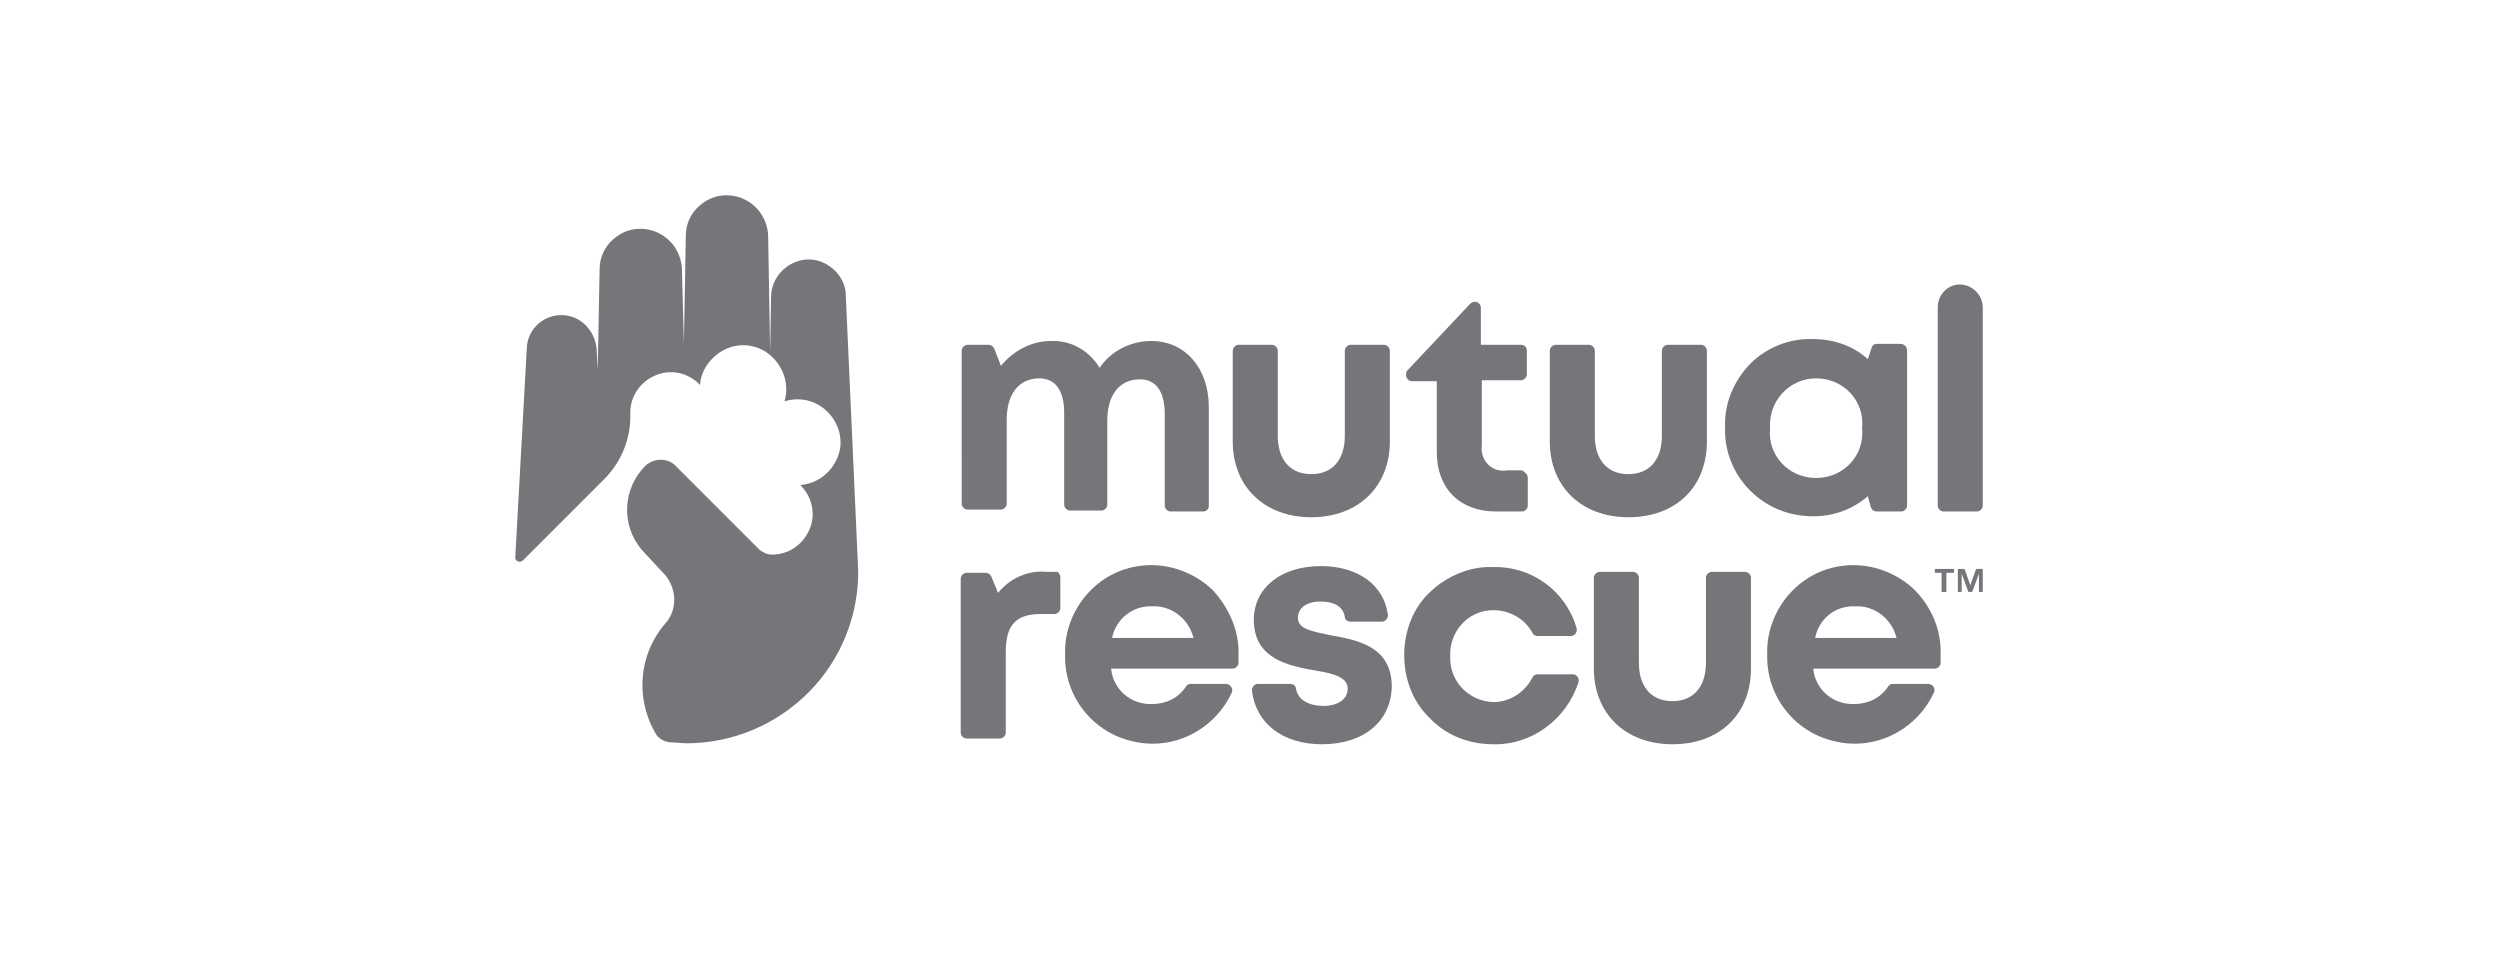 <?xml version="1.0" encoding="UTF-8"?> <!-- Generator: Adobe Illustrator 26.0.3, SVG Export Plug-In . SVG Version: 6.00 Build 0) --> <svg xmlns="http://www.w3.org/2000/svg" xmlns:xlink="http://www.w3.org/1999/xlink" version="1.1" id="Layer_1" x="0px" y="0px" viewBox="0 0 261 100" style="enable-background:new 0 0 261 100;" xml:space="preserve"> <style type="text/css"> .st0{fill:#75757A;} .st1{fill:none;} </style> <g> <path class="st0" d="M128.7,46.1v-9.5c0-0.3,0.3-0.6,0.6-0.6h3.5c0.3,0,0.6,0.3,0.6,0.6v8.9c0,2.5,1.3,4,3.5,4c2.2,0,3.5-1.5,3.5-4 v-8.9c0-0.3,0.3-0.6,0.6-0.6h3.5c0.3,0,0.6,0.3,0.6,0.6v9.5c0,4.7-3.3,7.9-8.2,7.9C132,54,128.7,50.8,128.7,46.1"></path> <path class="st0" d="M159.5,49.9v2.9c0,0.3-0.3,0.6-0.6,0.6h-2.7c-3.8,0-6.2-2.4-6.2-6.2v-7.4h-2.6c-0.3,0-0.6-0.3-0.6-0.6V39 c0-0.2,0.1-0.3,0.2-0.4l6.5-6.9c0.1-0.1,0.3-0.2,0.5-0.2c0.3,0,0.6,0.3,0.6,0.6V36h4.2c0.4,0,0.6,0.3,0.6,0.6v2.5 c0,0.3-0.3,0.6-0.6,0.6h-4.1v6.8c-0.2,1.6,1.1,2.9,2.7,2.6h1.5C159.2,49.3,159.5,49.5,159.5,49.9"></path> <path class="st0" d="M161.8,46.1v-9.5c0-0.3,0.3-0.6,0.6-0.6h3.5c0.3,0,0.6,0.3,0.6,0.6v8.9c0,2.5,1.3,4,3.5,4c2.2,0,3.5-1.5,3.5-4 v-8.9c0-0.3,0.3-0.6,0.6-0.6h3.5c0.3,0,0.6,0.3,0.6,0.6v9.5c0,4.7-3.2,7.9-8.2,7.9C165.1,54,161.8,50.8,161.8,46.1"></path> <path class="st0" d="M204.6,29.7c1.3,0,2.4,1.1,2.4,2.4v20.7c0,0.3-0.3,0.6-0.6,0.6h-3.5c-0.3,0-0.6-0.3-0.6-0.6V32.1 C202.3,30.8,203.3,29.7,204.6,29.7"></path> <path class="st0" d="M110.7,60.3v3.2c0,0.3-0.3,0.6-0.6,0.6h-1.4c-2.7,0-3.7,1.2-3.7,4v8.4c0,0.3-0.3,0.6-0.6,0.6h-3.5 c-0.3,0-0.6-0.3-0.6-0.6V60.4c0-0.3,0.3-0.6,0.6-0.6h2c0.3,0,0.5,0.2,0.6,0.4l0.7,1.7c1.2-1.5,3.1-2.4,5.1-2.2h0.9 C110.4,59.6,110.7,59.9,110.7,60.3"></path> <path class="st0" d="M138,77.7c-4.1,0-6.9-2.2-7.3-5.6c0-0.4,0.3-0.7,0.6-0.7h3.4c0.3,0,0.6,0.2,0.6,0.5c0.2,1.2,1.4,1.8,2.9,1.8 c1.3,0,2.5-0.6,2.5-1.8c0-1.2-1.5-1.6-3.4-1.9c-2.8-0.5-6.4-1.2-6.4-5.3c0-3.3,2.8-5.6,7-5.6c3.9,0,6.6,2,7,5.1 c0,0.4-0.3,0.7-0.6,0.7H141c-0.3,0-0.6-0.2-0.6-0.5c-0.2-1.1-1.1-1.6-2.6-1.6c-1.4,0-2.3,0.7-2.3,1.7c0,1.2,1.5,1.4,3.3,1.8 c2.8,0.5,6.5,1.1,6.5,5.4C145.2,75.4,142.3,77.7,138,77.7L138,77.7z"></path> <path class="st0" d="M155.9,77.7c-2.5,0-4.9-0.9-6.6-2.7c-1.8-1.7-2.7-4.1-2.7-6.6c0-2.5,0.9-4.9,2.7-6.6c1.8-1.7,4.2-2.7,6.6-2.6 c4-0.1,7.6,2.5,8.7,6.4c0.1,0.4-0.2,0.8-0.6,0.8h-3.5c-0.2,0-0.4-0.1-0.5-0.3c-0.8-1.5-2.4-2.4-4.1-2.4c-2.6,0-4.6,2.2-4.5,4.8 c-0.1,2.6,1.9,4.7,4.5,4.8c1.7,0,3.3-1,4.1-2.6c0.1-0.2,0.3-0.3,0.6-0.3h3.6c0.4,0,0.7,0.4,0.6,0.8C163.6,75,160,77.8,155.9,77.7 L155.9,77.7z"></path> <path class="st0" d="M166.4,69.8v-9.5c0-0.3,0.3-0.6,0.6-0.6h3.5c0.3,0,0.6,0.3,0.6,0.6v8.9c0,2.5,1.3,4,3.5,4s3.5-1.5,3.5-4v-8.9 c0-0.3,0.3-0.6,0.6-0.6h3.5c0.3,0,0.6,0.3,0.6,0.6v9.5c0,4.7-3.2,7.9-8.2,7.9C169.7,77.7,166.4,74.5,166.4,69.8"></path> <path class="st0" d="M199.1,36.6v16.2c0,0.3-0.3,0.6-0.6,0.6h-2.6c-0.3,0-0.5-0.2-0.6-0.5l-0.3-1.1c-1.6,1.4-3.6,2.1-5.7,2.1 c-2.5,0-4.8-0.9-6.6-2.7c-1.7-1.7-2.7-4.1-2.6-6.6c-0.1-2.5,0.9-4.8,2.6-6.6c1.7-1.7,4.1-2.7,6.6-2.6c2.1,0,4.2,0.7,5.7,2.1 l0.4-1.2c0.1-0.3,0.3-0.4,0.6-0.4h2.4C198.8,35.9,199.1,36.2,199.1,36.6 M194.4,44.7c0.3-2.8-1.9-5.2-4.8-5.2c-2.8,0-5,2.4-4.8,5.2 c-0.3,2.8,1.9,5.2,4.8,5.2C192.5,49.9,194.7,47.5,194.4,44.7 M199.1,36.6v16.2c0,0.3-0.3,0.6-0.6,0.6h-2.6c-0.3,0-0.5-0.2-0.6-0.5 l-0.3-1.1c-1.6,1.4-3.6,2.1-5.7,2.1c-2.5,0-4.8-0.9-6.6-2.7c-1.7-1.7-2.7-4.1-2.6-6.6c-0.1-2.5,0.9-4.8,2.6-6.6 c1.7-1.7,4.1-2.7,6.6-2.6c2.1,0,4.2,0.7,5.7,2.1l0.4-1.2c0.1-0.3,0.3-0.4,0.6-0.4h2.4C198.8,35.9,199.1,36.2,199.1,36.6 M194.4,44.7c0.3-2.8-1.9-5.2-4.8-5.2c-2.8,0-5,2.4-4.8,5.2c-0.3,2.8,1.9,5.2,4.8,5.2C192.5,49.9,194.7,47.5,194.4,44.7"></path> <path class="st0" d="M129.3,68.4v0.8c0,0.3-0.3,0.6-0.6,0.6H116c0.2,2.2,2.1,3.8,4.3,3.7c1.4,0,2.7-0.6,3.5-1.8 c0.1-0.2,0.3-0.3,0.5-0.3h3.7c0.4,0,0.8,0.5,0.6,0.9c-1.8,3.9-6.1,6.1-10.3,5.1c-4.2-0.9-7.2-4.7-7.1-9c-0.1-2.4,0.8-4.8,2.5-6.6 c1.7-1.8,4-2.8,6.5-2.8c2.4,0,4.8,1,6.5,2.7C128.4,63.6,129.4,66,129.3,68.4 M116.1,66.6h8.5c-0.5-2-2.3-3.4-4.3-3.3 C118.3,63.2,116.5,64.6,116.1,66.6 M129.3,68.4v0.8c0,0.3-0.3,0.6-0.6,0.6H116c0.2,2.2,2.1,3.8,4.3,3.7c1.4,0,2.7-0.6,3.5-1.8 c0.1-0.2,0.3-0.3,0.5-0.3h3.7c0.4,0,0.8,0.5,0.6,0.9c-1.8,3.9-6.1,6.1-10.3,5.1c-4.2-0.9-7.2-4.7-7.1-9c-0.1-2.4,0.8-4.8,2.5-6.6 c1.7-1.8,4-2.8,6.5-2.8c2.4,0,4.8,1,6.5,2.7C128.4,63.6,129.4,66,129.3,68.4 M116.1,66.6h8.5c-0.5-2-2.3-3.4-4.3-3.3 C118.3,63.2,116.5,64.6,116.1,66.6"></path> <path class="st0" d="M202.6,68.4v0.8c0,0.3-0.3,0.6-0.6,0.6h-12.7c0.2,2.2,2.1,3.8,4.3,3.7c1.4,0,2.7-0.6,3.5-1.8 c0.1-0.2,0.3-0.3,0.5-0.3h3.7c0.5,0,0.8,0.5,0.6,0.9c-1.8,3.9-6.1,6.1-10.3,5.1c-4.2-0.9-7.2-4.7-7.1-9c-0.1-2.4,0.8-4.8,2.5-6.6 c1.7-1.8,4-2.8,6.5-2.8c2.4,0,4.8,1,6.5,2.7C201.8,63.6,202.7,66,202.6,68.4 M189.5,66.6h8.5c-0.5-2-2.3-3.4-4.3-3.3 C191.6,63.2,189.9,64.6,189.5,66.6 M202.6,68.4v0.8c0,0.3-0.3,0.6-0.6,0.6h-12.7c0.2,2.2,2.1,3.8,4.3,3.7c1.4,0,2.7-0.6,3.5-1.8 c0.1-0.2,0.3-0.3,0.5-0.3h3.7c0.5,0,0.8,0.5,0.6,0.9c-1.8,3.9-6.1,6.1-10.3,5.1c-4.2-0.9-7.2-4.7-7.1-9c-0.1-2.4,0.8-4.8,2.5-6.6 c1.7-1.8,4-2.8,6.5-2.8c2.4,0,4.8,1,6.5,2.7C201.8,63.6,202.7,66,202.6,68.4 M189.5,66.6h8.5c-0.5-2-2.3-3.4-4.3-3.3 C191.6,63.2,189.9,64.6,189.5,66.6"></path> <path class="st0" d="M202,59.8v-0.4h2v0.4h-0.8v2h-0.5v-2H202z M205.1,59.4l0.6,1.7l0.6-1.7h0.7v2.4h-0.4v-1.9l-0.7,1.9h-0.4 l-0.7-1.9v1.9h-0.4v-2.4H205.1z"></path> <path class="st0" d="M84.4,72.3c-3.4,3.4-8,5.3-12.7,5.3c-0.5,0-1.2-0.1-1.8-0.1c-0.6-0.1-1.2-0.4-1.5-1c-1.9-3.3-1.8-7.5,0.5-10.7 c0.1-0.1,0.2-0.3,0.3-0.4c0.2-0.2,0.3-0.4,0.5-0.6c1-1.4,0.9-3.3-0.2-4.7L67,57.4c-2.2-2.6-2-6.4,0.4-8.8c0.9-0.8,2.3-0.8,3.1,0 l8.8,8.8c0.4,0.3,0.8,0.5,1.3,0.5c1.7,0,3.2-1,3.9-2.6c0.7-1.6,0.3-3.4-0.9-4.6l-0.1,0l0.3-0.1c1.7-0.2,3.1-1.4,3.7-3 c0.6-1.6,0.1-3.4-1.1-4.6c-1.2-1.2-2.9-1.6-4.5-1.1c0.6-2-0.3-4.1-2-5.2c-1.8-1.1-4-0.8-5.5,0.7c-0.7,0.7-1.2,1.6-1.3,2.6 c0,0.1-0.1,0.2-0.1,0.3L73,40.1c-1.2-1.2-3-1.6-4.6-0.9c-1.6,0.7-2.6,2.2-2.6,3.9c0.1,2.6-0.9,5.1-2.7,6.9l-8.5,8.5 c-0.3,0.3-0.9,0.1-0.8-0.4l1.2-21.8c0.1-2,1.8-3.5,3.8-3.4c1.9,0.1,3.4,1.7,3.5,3.7l0.1,2.1l0.2-10.6c0-1.2,0.5-2.3,1.4-3.1 c0.9-0.8,2-1.2,3.2-1.1c2.3,0.2,4,2.1,4,4.4l0.2,7.6l0.2-11.3c0-1.2,0.5-2.3,1.4-3.1c0.9-0.8,2-1.2,3.2-1.1c2.3,0.2,4,2.1,4,4.4 l0.2,12l0.1-5.8c0-2,1.6-3.7,3.6-3.9c1.1-0.1,2.1,0.3,2.9,1c0.8,0.7,1.3,1.7,1.3,2.7l1.3,28.9C89.6,64.3,87.8,68.9,84.4,72.3"></path> <path class="st0" d="M126.2,42.5v10.3c0,0.4-0.3,0.6-0.6,0.6h-3.4c-0.3,0-0.6-0.3-0.6-0.6v-9.6c0-2.3-0.9-3.6-2.6-3.6 c-2.1,0-3.4,1.6-3.4,4.3v8.8c0,0.3-0.3,0.6-0.6,0.6h-3.3c-0.3,0-0.6-0.3-0.6-0.6v-9.6c0-2.3-0.9-3.6-2.6-3.6 c-2.1,0-3.4,1.6-3.4,4.3v8.8c0,0.3-0.3,0.6-0.6,0.6h-3.5c-0.3,0-0.6-0.3-0.6-0.6V36.6c0-0.3,0.3-0.6,0.6-0.6h2.2 c0.3,0,0.5,0.2,0.6,0.4l0.7,1.8c1.3-1.6,3.2-2.6,5.2-2.6c2.1-0.1,4,1,5.1,2.8c1.2-1.8,3.3-2.8,5.4-2.8 C123.7,35.6,126.2,38.4,126.2,42.5"></path> </g> <rect class="st1" width="261" height="100"></rect> </svg> 